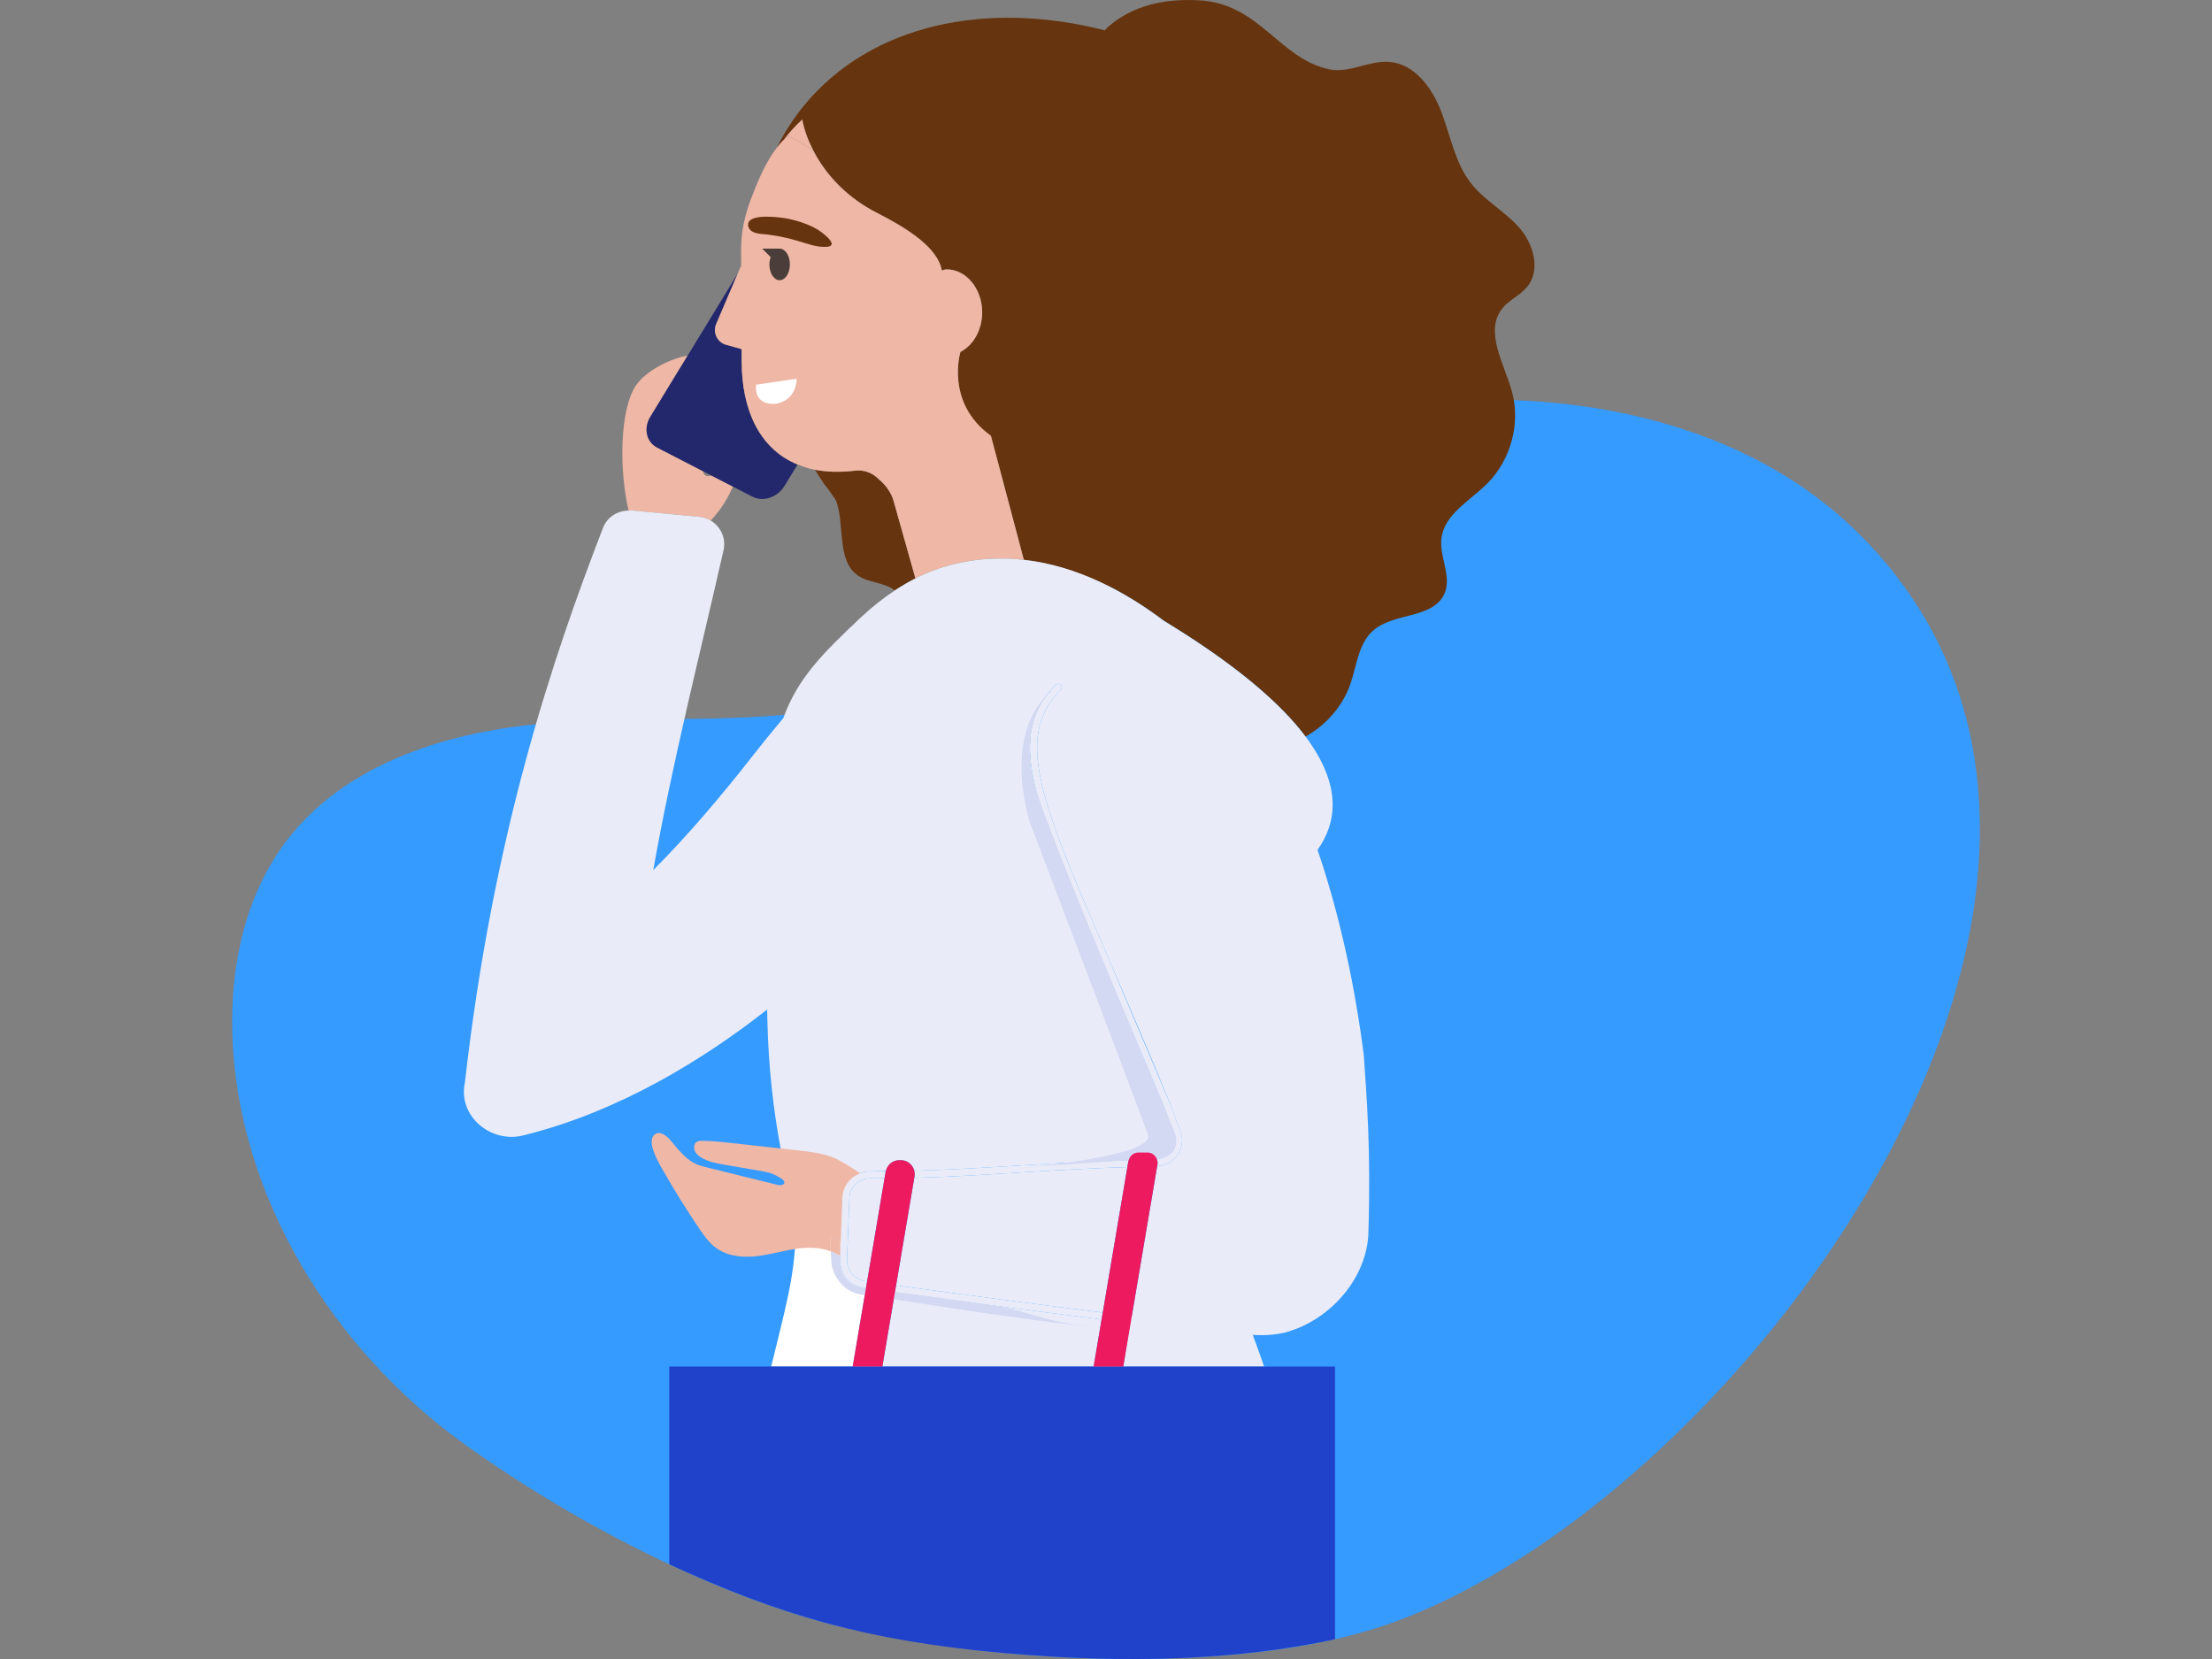 <svg width="320" height="240" viewBox="0 0 320 240" fill="none" xmlns="http://www.w3.org/2000/svg">
<rect x="0" y="0" width="320" height="240" fill="#808080" stroke="none"/>
<g clip-path="url(#clip0_1438_65626)">
<g clip-path="url(#clip1_1438_65626)">
<path d="M284.95 134.84C288.985 113.708 285.081 93.019 268.572 76.868C253.809 62.426 232.091 57.143 211.535 57.891C201.912 58.242 192.084 59.868 183.806 64.787C176.379 69.201 170.683 75.96 164.218 81.695C151.412 93.058 135.22 100.522 118.279 102.873C104.789 104.742 91.038 103.437 77.486 104.782C63.934 106.126 49.784 110.734 41.496 121.575C35.538 129.363 33.33 139.545 33.605 149.377C34.266 173.099 48.259 195.457 67.556 209.188C85.623 222.043 105.466 231.27 120.824 235.14C142.938 240.715 178.774 242.476 200.335 235.127C235.114 223.269 276.686 178.123 284.95 134.84Z" fill="#359BFF"/>
<path d="M101.124 74.76C101.743 74.815 102.312 75.015 102.809 75.31C103.143 74.969 103.529 74.53 104.04 73.854C104.825 72.815 105.483 71.651 106.026 70.398L102.891 68.781C102.554 68.909 102.243 68.926 101.995 68.735C101.828 68.608 101.766 68.407 101.736 68.184L95.049 64.738C93.501 63.941 93.059 61.954 94.064 60.308L99.472 51.44C96.734 51.942 93.387 53.703 91.986 55.782C89.65 59.245 89.549 67.948 90.936 73.874C91.067 73.874 91.188 73.835 91.322 73.848L101.121 74.763L101.124 74.76Z" fill="#EFB7A5"/>
<path d="M95.051 64.738L101.739 68.185L102.894 68.778L106.028 70.395L108.852 71.851C110.399 72.651 112.47 71.959 113.478 70.313L115.379 67.198C109.794 64.922 107.33 59.157 107.298 52.434L107.288 50.506L105.05 49.88C103.764 49.519 103.087 48.106 103.614 46.876L106.768 39.501L99.485 51.441L94.076 60.308C93.072 61.958 93.51 63.941 95.061 64.738H95.051Z" fill="#23276C"/>
<path d="M127.099 69.339C126.255 68.447 125.054 67.932 123.732 68.09C121.556 68.349 119.619 68.29 117.908 67.965C118.386 68.719 118.85 69.477 119.361 70.221C119.603 70.385 120.699 72.061 120.912 72.346C122.266 75.737 120.971 81.013 124.046 83.217C125.636 84.355 127.936 84.204 129.445 85.421C130.406 84.781 131.398 84.194 132.428 83.676L129.265 72.448C128.921 71.231 128.106 70.142 127.099 69.342V69.339Z" fill="#66340E"/>
<path d="M220.899 41.54C222.98 39.038 221.805 35.159 219.682 32.82C217.562 30.482 214.663 28.931 212.736 26.426C210.488 23.494 209.834 19.634 208.502 16.158C207.174 12.682 204.602 9.187 200.902 8.947C198.046 8.76 195.196 10.593 192.395 10.043C185.073 8.593 182.295 0.503 173.429 0.044C168.6 -0.205 163.973 0.664 160.224 3.953C160.067 4.091 159.978 4.248 159.828 4.389C142.707 0.005 125.955 3.504 116.29 15.296C114.733 17.198 113.437 19.247 112.357 21.402C112.678 20.979 113.028 20.589 113.391 20.221C114.18 19.172 115.076 18.192 116.068 17.286C116.179 18.008 116.411 18.824 116.729 19.684C116.987 20.382 117.295 21.054 117.632 21.71C119.614 25.599 122.873 28.741 126.793 30.745C131.111 32.952 135.64 35.723 136.255 39.123C136.48 39.087 136.677 38.963 136.909 38.959C139.755 38.943 142.075 41.72 142.091 45.157C142.091 45.478 142.075 45.793 142.036 46.102C142.026 46.174 142.01 46.239 141.997 46.312C141.961 46.548 141.925 46.78 141.866 47.003C141.849 47.072 141.823 47.138 141.804 47.203C141.741 47.423 141.676 47.643 141.594 47.849C141.571 47.908 141.542 47.961 141.516 48.017C141.427 48.23 141.332 48.436 141.224 48.633C141.202 48.676 141.172 48.712 141.149 48.751C141.028 48.958 140.904 49.158 140.766 49.342C140.744 49.371 140.721 49.394 140.698 49.423C140.55 49.614 140.397 49.797 140.23 49.965C139.991 50.191 139.814 50.348 139.625 50.486C139.353 50.673 139.153 50.801 138.944 50.909C138.944 50.909 136.703 58.271 143.302 63.082C144.284 66.479 146.374 74.389 148.115 80.98C155.83 81.843 162.786 85.597 168.308 89.762C178.87 96.183 185.276 101.758 188.872 106.552C191.823 104.896 194.231 102.184 195.35 98.96C196.279 96.278 196.508 93.117 198.631 91.231C201.648 88.559 207.374 89.559 208.97 85.85C210.056 83.322 208.178 80.528 208.535 77.816C208.993 74.376 212.625 72.454 215.102 70.004C218.55 66.594 220.003 61.255 218.73 56.661C217.595 52.559 214.634 47.866 217.405 44.528C218.39 43.344 219.914 42.724 220.899 41.537V41.54Z" fill="#66340E"/>
<path d="M140.762 49.349C140.739 49.378 140.716 49.401 140.693 49.431C140.716 49.401 140.743 49.378 140.762 49.349Z" fill="#FFB288"/>
<path d="M141.22 48.64C141.197 48.683 141.168 48.719 141.145 48.759C141.168 48.719 141.197 48.683 141.22 48.64Z" fill="#FFB288"/>
<path d="M141.59 47.856C141.567 47.915 141.538 47.967 141.512 48.023C141.535 47.967 141.567 47.915 141.59 47.856Z" fill="#FFB288"/>
<path d="M117.627 21.714C117.293 21.055 116.982 20.382 116.724 19.687C116.407 18.825 116.174 18.008 116.063 17.29C115.072 18.195 114.175 19.172 113.387 20.225C113.593 20.015 113.799 19.799 114.021 19.612L117.627 21.72V21.714Z" fill="#EFB7A5"/>
<path d="M142.031 46.105C142.022 46.177 142.005 46.243 141.992 46.314C142.002 46.243 142.022 46.177 142.031 46.105Z" fill="#FFB288"/>
<path d="M141.861 47.007C141.844 47.075 141.818 47.141 141.799 47.206C141.818 47.137 141.844 47.075 141.861 47.007Z" fill="#FFB288"/>
<path d="M105.044 49.876L107.282 50.502L107.292 52.431C107.325 59.156 109.788 64.918 115.373 67.194C116.162 67.515 116.996 67.787 117.909 67.961C119.62 68.286 121.557 68.345 123.733 68.086C125.051 67.928 126.255 68.447 127.136 69.316C128.104 70.135 128.919 71.224 129.262 72.441L132.426 83.669C133.476 83.141 134.553 82.669 135.672 82.292C139.961 80.846 144.136 80.537 148.111 80.98C146.37 74.389 144.276 66.479 143.354 63.029C136.696 58.271 138.94 50.912 138.94 50.912C139.15 50.807 139.349 50.679 139.542 50.542C139.807 50.351 139.987 50.194 140.157 50.03C140.39 49.804 140.543 49.623 140.691 49.433C140.713 49.404 140.74 49.381 140.759 49.351C140.897 49.164 141.024 48.964 141.142 48.761C141.165 48.722 141.194 48.685 141.217 48.643C141.325 48.446 141.42 48.236 141.509 48.026C141.531 47.971 141.564 47.918 141.587 47.859C141.669 47.653 141.734 47.433 141.796 47.213C141.816 47.144 141.842 47.082 141.859 47.013C141.914 46.79 141.953 46.554 141.989 46.321C141.999 46.249 142.019 46.183 142.029 46.111C142.065 45.803 142.084 45.488 142.084 45.167C142.068 41.73 139.748 38.956 136.902 38.969C136.67 38.969 136.473 39.094 136.247 39.133C135.632 35.732 131.104 32.961 126.785 30.754C122.866 28.751 119.607 25.612 117.624 21.72L114.019 19.611C113.796 19.802 113.59 20.015 113.384 20.225C113.021 20.592 112.674 20.982 112.35 21.405C110.731 23.53 109.595 26.255 108.65 28.754C107.773 31.066 107.194 33.538 107.207 36.185L107.22 38.592L107.194 38.474L106.756 39.5L103.602 46.875C103.075 48.105 103.752 49.519 105.038 49.879L105.044 49.876Z" fill="#EFB7A5"/>
<path d="M114.722 170.718C114.706 170.606 114.63 170.518 114.552 170.443C114.428 170.321 114.277 170.252 114.137 170.157C114.012 170.075 113.878 170.013 113.744 169.944C113.829 170.318 113.901 170.695 113.989 171.065C114.316 171.131 114.771 171.052 114.722 170.718Z" fill="white"/>
<path d="M162.502 197.694H182.879C182.355 196.195 181.707 194.362 181.154 192.903C177.703 192.699 171.153 192.05 163.536 191.122L162.502 197.694Z" fill="#E9ECF8"/>
<path d="M129.466 186.951L127.65 197.694H158.209L159.361 190.883C148.711 189.552 136.982 187.978 129.466 186.951Z" fill="#E9ECF8"/>
<path d="M125.269 186.374C125.2 186.364 125.125 186.354 125.056 186.344C122.962 186.055 121.444 184.229 121.526 182.097L121.627 179.487C121.346 179.441 121.127 179.402 121.087 179.379C119.615 178.48 117.822 178.421 116.157 178.657C115.784 178.71 115.414 178.782 115.044 178.854C115.044 184.344 113.464 189.856 111.566 197.69H123.355L125.269 186.37V186.374Z" fill="white"/>
<path d="M168.307 89.766C162.787 85.601 155.831 81.846 148.113 80.984C144.138 80.541 139.963 80.849 135.674 82.296C134.558 82.673 133.479 83.142 132.428 83.673C131.401 84.191 130.41 84.778 129.444 85.417C127.72 86.559 126.094 87.861 124.589 89.271C118.857 94.645 115.363 98.216 113.318 103.886C111.767 105.743 110.259 107.582 108.891 109.337C104.245 115.295 99.367 120.994 94.505 125.874C97.165 110.763 101.274 94.586 104.67 79.6C105.066 77.852 104.242 76.16 102.812 75.307C102.315 75.012 101.745 74.816 101.127 74.757L91.328 73.841C91.197 73.828 91.073 73.868 90.942 73.868C89.316 73.874 87.834 74.809 87.238 76.353C79.87 95.406 71.324 120.808 67.251 156.637C66.217 161.405 70.951 165.426 75.679 164.261C89.633 160.822 101.906 153.171 110.978 146.048C110.991 146.625 111.005 147.183 111.018 147.776C111.168 154.076 111.819 160.382 113.01 166.577C113.377 166.616 113.74 166.659 114.106 166.698C114.46 166.737 114.81 166.777 115.163 166.813C115.556 166.859 115.952 166.901 116.344 166.944C117.754 167.101 119.184 167.262 120.522 167.78C121.324 168.092 122.741 168.971 124.079 169.885C124.619 169.62 125.221 169.456 125.865 169.456C125.973 169.449 126.088 169.456 126.202 169.456C126.86 169.456 127.501 169.436 128.152 169.43C128.348 168.508 129.15 167.839 130.095 167.839H130.334C131.286 167.839 132.049 168.505 132.261 169.367C137.814 169.213 143.212 168.879 148.483 168.551C153.312 168.249 158.285 167.983 163.291 167.82C163.465 167.187 164.024 166.728 164.691 166.728H166C166.632 166.728 167.135 167.131 167.348 167.672C168.235 167.639 169.053 167.19 169.54 166.455C170.038 165.711 170.132 164.803 169.799 163.966C169.318 162.76 168.863 161.622 168.712 160.913C165.329 152.672 162.28 145.612 159.587 139.381C149.533 116.105 145.371 106.471 152.73 99.069C152.926 98.872 153.243 98.869 153.443 99.069C153.639 99.266 153.639 99.587 153.443 99.784C146.569 106.697 150.652 116.148 160.513 138.981C163.206 145.215 166.259 152.282 169.671 160.618C169.831 161.33 170.27 162.428 170.734 163.596C171.192 164.747 171.062 165.996 170.378 167.023C169.714 168.02 168.608 168.629 167.407 168.682L163.733 190.407C172.868 191.519 180.547 192.345 182.968 192.313C183.903 192.299 184.849 192.194 185.768 192.001C186.037 191.935 185.624 192.552 185.683 192.821C192.001 191.263 197.534 185.36 197.949 178.703L197.962 178.261C198.339 166.265 197.71 158.706 197.285 152.587C196.516 146.494 194.704 134.977 190.604 122.942C193.349 119.115 194.236 113.711 188.87 106.562C185.271 101.768 178.868 96.19 168.307 89.772V89.766Z" fill="#E9ECF8"/>
<path d="M124.824 169.997C123.29 170.754 122.214 172.273 122.142 174.09L121.85 181.655C121.729 181.638 121.618 181.619 121.526 181.602C121.53 180.084 121.526 179.615 121.526 179.615C121.526 179.615 120.735 179.117 120.336 179.051C120.136 179.018 120.136 180.015 120.185 181.032C118.621 180.425 116.864 180.422 115.209 180.651C114.757 180.717 114.306 180.802 113.861 180.891C112.303 181.202 110.756 181.606 109.175 181.757C107.144 181.95 104.945 181.655 103.309 180.32C102.472 179.638 101.83 178.72 101.209 177.812C99.275 174.962 97.456 172.03 95.751 169.023C95.221 168.079 94.691 167.118 94.403 166.068C94.21 165.37 94.187 164.488 94.743 164.084C95.463 163.563 96.415 164.284 97.011 164.983C98.107 166.265 99.17 167.695 100.665 168.38C101.179 168.616 101.726 168.751 102.272 168.885C105.684 169.735 109.103 170.584 112.578 171.433C112.974 171.512 113.527 171.42 113.465 171.01C113.442 170.876 113.35 170.768 113.259 170.672C113.108 170.525 112.922 170.44 112.751 170.328C112.601 170.227 112.437 170.148 112.277 170.066C111.93 169.885 111.57 169.731 111.184 169.633C110.801 169.541 110.422 169.462 110.039 169.397C108.302 169.095 106.561 168.797 104.824 168.495C103.649 168.292 102.445 168.082 101.418 167.436C101.048 167.206 100.695 166.908 100.515 166.491C100.335 166.075 100.384 165.534 100.715 165.255C100.976 165.035 101.339 165.029 101.673 165.035C103.201 165.062 104.723 165.232 106.244 165.399C107.955 165.593 109.669 165.783 111.384 165.97C111.826 166.019 112.267 166.065 112.715 166.118C113.144 166.163 113.569 166.209 113.995 166.262C114.472 166.314 114.95 166.367 115.428 166.419C117.142 166.609 118.876 166.809 120.502 167.436C121.477 167.816 123.195 168.885 124.821 169.994L124.824 169.997Z" fill="#EFB7A5"/>
<path d="M163.089 168.839C158.175 169.003 153.29 169.265 148.542 169.56C143.262 169.892 137.84 170.246 132.265 170.397L129.635 185.953C137.16 186.98 148.896 188.557 159.529 189.885L163.089 168.839Z" fill="#E9ECF8"/>
<path d="M125.873 170.472C124.254 170.472 122.942 171.712 122.88 173.299L122.54 182.14C122.477 183.75 123.619 185.127 125.199 185.344C125.275 185.354 125.363 185.367 125.442 185.377L127.964 170.449C127.264 170.452 126.577 170.475 125.873 170.469V170.472Z" fill="#E9ECF8"/>
<path d="M159.529 189.886C148.896 188.558 137.16 186.981 129.635 185.954L129.465 186.951C136.98 187.977 148.71 189.555 159.359 190.883L159.529 189.883V189.886Z" fill="#E9ECF8"/>
<path d="M121.868 173.256L121.626 179.487L121.525 182.097C121.443 184.228 122.961 186.055 125.055 186.344C125.12 186.353 125.199 186.363 125.268 186.373L125.438 185.376C125.359 185.366 125.271 185.353 125.196 185.343C123.619 185.127 122.473 183.75 122.536 182.14L122.876 173.299C122.938 171.711 124.25 170.472 125.87 170.472C126.573 170.475 127.26 170.455 127.96 170.452L128.121 169.508C127.496 169.436 126.854 169.459 126.197 169.459C126.086 169.459 125.971 169.452 125.86 169.459C125.215 169.459 124.613 169.623 124.073 169.888C122.81 170.511 121.924 171.764 121.865 173.259L121.868 173.256Z" fill="#E9ECF8"/>
<path d="M185.483 191.827C184.56 192.021 183.618 192.126 182.682 192.139C180.261 192.171 172.582 191.345 163.447 190.233L163.277 191.234C170.894 192.162 177.519 192.89 180.971 193.096C181.606 193.132 182.139 193.155 182.548 193.155C182.601 193.155 182.65 193.155 182.695 193.155C183.7 193.139 184.708 193.027 185.689 192.821C185.964 192.765 186.141 192.496 186.082 192.221C186.023 191.948 185.755 191.762 185.483 191.83V191.827Z" fill="#E9ECF8"/>
<path d="M160.514 138.981C150.649 116.15 146.569 106.699 153.443 99.783C153.64 99.587 153.64 99.265 153.443 99.069C153.244 98.872 152.923 98.872 152.73 99.069C145.372 106.467 149.533 116.104 159.588 139.381C162.28 145.611 165.33 152.672 168.713 160.913C168.863 161.621 169.318 162.762 169.799 163.966C170.133 164.802 170.038 165.71 169.54 166.455C169.053 167.189 168.235 167.635 167.348 167.671C167.443 167.911 167.499 168.17 167.45 168.448L167.411 168.678C168.611 168.626 169.714 168.016 170.381 167.019C171.065 165.989 171.196 164.743 170.738 163.592C170.273 162.428 169.835 161.326 169.675 160.614" fill="#E9ECF8"/>
<path d="M132.3 170.177L132.264 170.397C137.839 170.246 143.261 169.892 148.542 169.561C153.289 169.262 158.174 169 163.088 168.839L163.238 167.957C163.248 167.908 163.274 167.869 163.288 167.819C158.282 167.98 153.309 168.249 148.479 168.551C143.212 168.879 137.81 169.213 132.258 169.367C132.32 169.626 132.349 169.898 132.3 170.177Z" fill="#E9ECF8"/>
<path d="M158.208 197.693H96.822V226.302C112.684 233.608 125.375 237.36 144.977 239.114C162.965 240.724 178.912 240.196 193.131 237.143V197.697H158.208V197.693Z" fill="#2041CA"/>
<path d="M153.447 98.921C153.447 98.921 146.547 102.558 149.865 114.265C153.981 126.637 170.173 163.753 170.173 164.549C170.173 165.346 170.408 167.475 167.173 167.609C163.934 167.743 148.965 168.839 148.965 168.839C148.965 168.839 167.12 167.212 166.06 164.153C164.997 161.093 148.965 118.921 148.965 118.921C148.965 118.921 144.293 104.732 153.451 98.921H153.447Z" fill="#D3D9F2"/>
<path d="M121.523 181.602C121.343 181.573 121.219 181.546 121.192 181.527C120.869 181.33 120.532 181.166 120.181 181.028C120.132 180.012 120.132 179.015 120.332 179.048C120.731 179.117 121.523 179.612 121.523 179.612C121.523 179.612 121.526 180.081 121.523 181.599V181.602Z" fill="#EFB7A5"/>
<path d="M143.502 188.84C149.827 189.797 150.03 191.129 159.155 192.09C144.536 190.584 127.693 187.607 124.82 187.302C121.077 186.902 120.328 183.111 120.328 183.111C120.328 183.111 120.224 182.065 120.178 181.035C120.528 181.17 120.862 181.337 121.189 181.534C121.218 181.55 121.342 181.58 121.519 181.609V182.773C121.954 186.157 124.971 186.305 124.971 186.305C124.971 186.305 134.194 187.436 143.499 188.843L143.502 188.84Z" fill="#D3D9F2"/>
<path d="M127.962 170.449L125.44 185.377L125.269 186.373L123.355 197.694H127.648L129.464 186.951L129.634 185.954L132.265 170.397L132.301 170.177C132.35 169.895 132.32 169.623 132.258 169.367C132.045 168.505 131.283 167.839 130.331 167.839H130.092C129.147 167.839 128.345 168.508 128.149 169.429C128.122 169.508 127.962 170.449 127.962 170.449Z" fill="#ED1A60"/>
<path d="M163.089 168.839L159.529 189.886L159.359 190.886L158.207 197.697H162.5L163.563 191.407L163.733 190.407L167.407 168.682L167.447 168.452C167.492 168.173 167.44 167.918 167.345 167.675C167.132 167.134 166.629 166.73 165.997 166.73H164.688C164.021 166.73 163.462 167.19 163.288 167.822C163.275 167.872 163.246 167.911 163.239 167.96L163.089 168.842V168.839Z" fill="#ED1A60"/>
<path d="M112.384 58.389C114.628 57.884 115.171 56.182 115.273 54.785L109.377 55.657C109.092 58.96 112.384 58.389 112.384 58.389Z" fill="white"/>
<path d="M112.788 40.537C113.606 40.537 114.27 39.514 114.27 38.252C114.27 36.989 113.606 35.966 112.788 35.966H110.266L111.493 37.199C111.381 37.52 111.303 37.868 111.303 38.255C111.303 39.517 111.967 40.54 112.785 40.54L112.788 40.537Z" fill="#4B3E3A"/>
<path d="M108.232 32.378C108.451 30.778 113.192 31.463 114.124 31.666C115.557 31.978 116.993 32.46 118.24 33.185C118.911 33.575 121.724 35.657 119.437 35.716C118.06 35.752 116.755 35.247 115.456 34.86C114.023 34.434 112.544 34.113 111.058 33.932C110.208 33.831 108.549 33.88 108.261 32.778C108.222 32.63 108.212 32.496 108.228 32.375L108.232 32.378Z" fill="#66340E"/>
</g>
</g>
<defs>
<clipPath id="clip0_1438_65626">
<rect width="320" height="240.009" fill="white"/>
</clipPath>
<clipPath id="clip1_1438_65626">
<rect width="320" height="240" fill="white" transform="translate(0 0.004)"/>
</clipPath>
</defs>
</svg>
